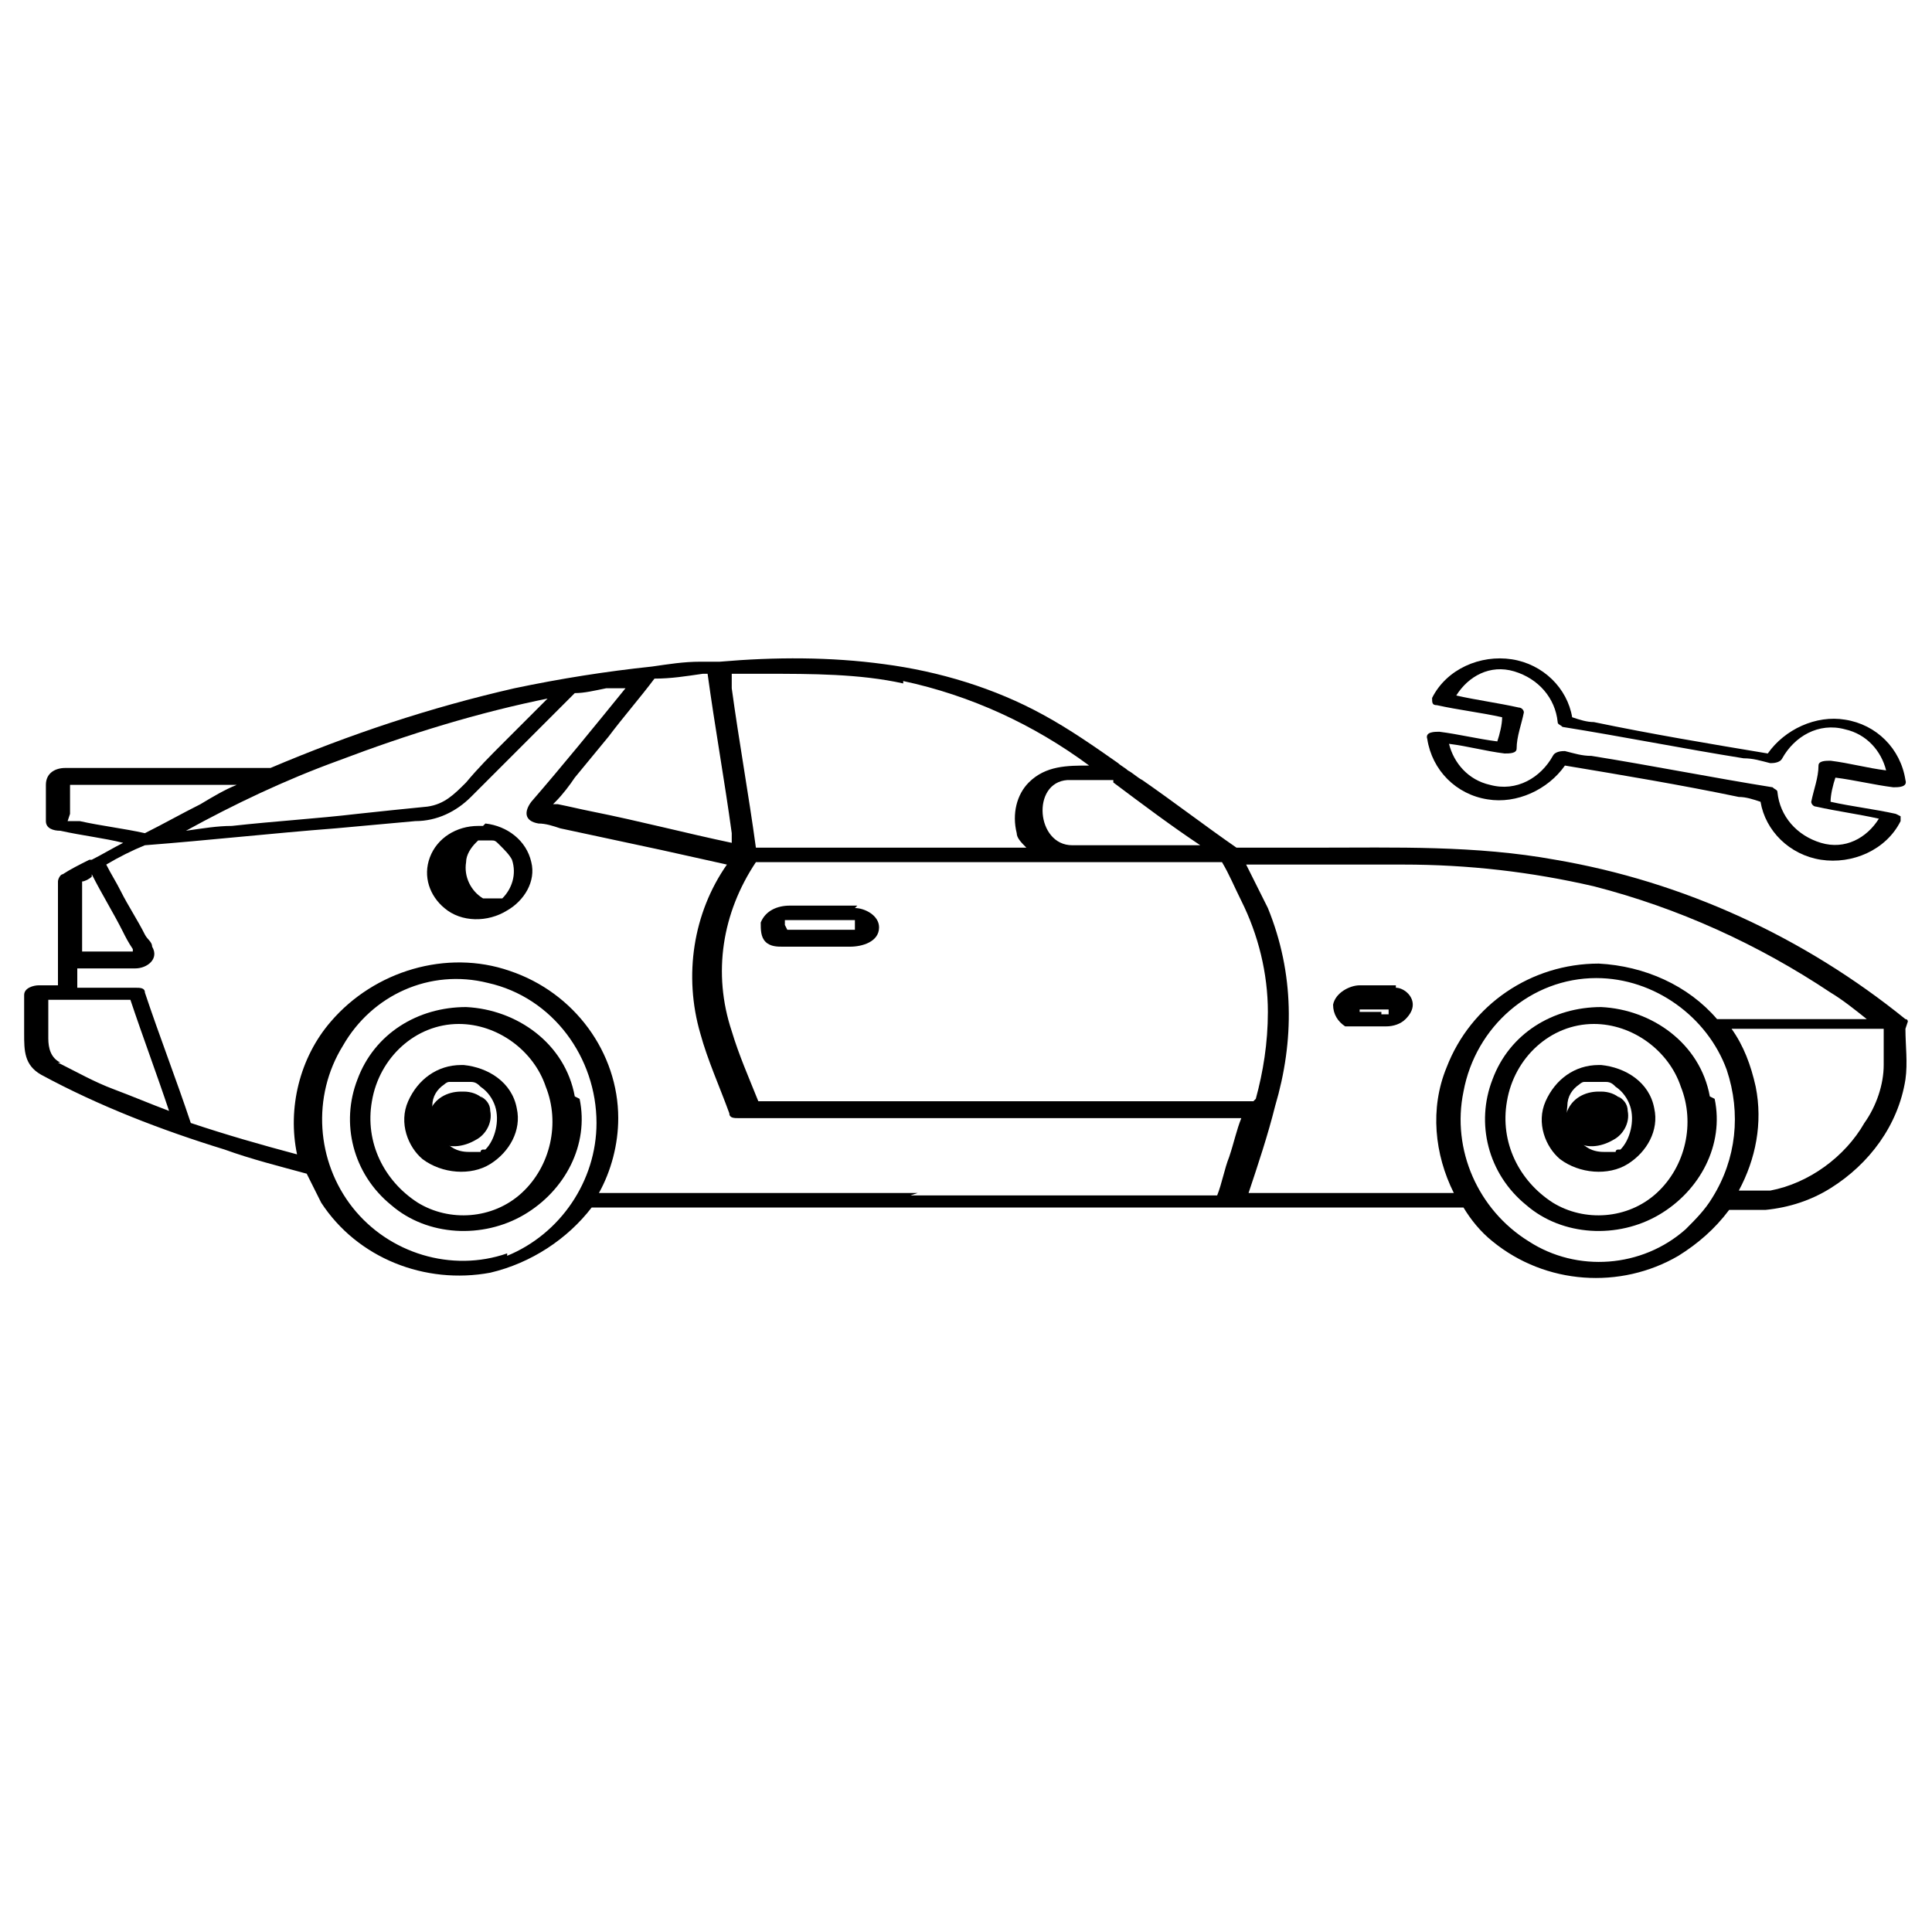 <?xml version="1.0" encoding="UTF-8"?>
<svg id="Laag_1" xmlns="http://www.w3.org/2000/svg" version="1.1" viewBox="0 0 80 80">
  <!-- Generator: Adobe Illustrator 29.2.1, SVG Export Plug-In . SVG Version: 2.1.0 Build 116)  -->
  <defs>
    <style>
      .st0 {
        fill: #fff;
        opacity: 0;
      }
    </style>
  </defs>
  <rect class="st0" width="80" height="80"/>
  <g>
    <path d="M23.8,45.4c-.4-2.2-2.4-3.6-4.5-3.7,0,0,0,0,0,0-2,0-3.8,1.1-4.5,3-.7,1.8-.2,3.9,1.4,5.2,1.5,1.3,3.8,1.4,5.5.4,1.7-1,2.7-2.9,2.3-4.8ZM21.6,49.4c-1.2,1.1-3,1.2-4.3.4-1.4-.9-2.2-2.5-1.9-4.2.3-1.8,1.8-3.2,3.6-3.2,1.6,0,3.1,1.1,3.6,2.6.6,1.5.2,3.3-1,4.4Z"/>
    <path d="M19.2,44.1s0,0,0,0c0,0,0,0-.1,0-1,0-1.8.6-2.2,1.5-.4.9,0,1.9.6,2.4.8.6,2,.7,2.8.2.8-.5,1.3-1.4,1.1-2.3-.2-1.1-1.2-1.7-2.2-1.8ZM20,47.6c0,0-.1,0-.1.1,0,0,0,0,0,0,0,0,0,0,0,0,0,0-.1,0-.2,0,0,0-.2,0-.2,0-.2,0-.5,0-.8-.2-.6-.4-.9-1-.8-1.7,0-.4.2-.7.5-.9,0,0,.1-.1.2-.1,0,0,0,0,.1,0,0,0,0,0,0,0,0,0,0,0,0,0,.2,0,.3,0,.4,0,.1,0,.3,0,.4,0,.2,0,.3.1.4.2.3.2.5.5.6.8.2.6,0,1.4-.4,1.8Z"/>
    <path d="M19.2,46.8s0,0,0,0c0,0,0,0,0,0,0,0,0,0,0,0,0,0,0,0,0,0Z"/>
    <path d="M18.9,45.8s0,0,0,0h0Z"/>
    <path d="M19.1,46.8s0,0,0,0c0,0,0,0,0,0,0,0,0,0,0,0h0s0,0,0,0c0,0,0,0,0,0,0,0,0,0,0,0,0,0,0,0,0,0,0,0,0,0,0,0,0,0,0,0,0,0,0,0,0,0,0,0,0,0,0,0,0,0,0,0,0,0,0,0Z"/>
    <path d="M20,45.5c-.2-.2-.5-.3-.8-.3,0,0,0,0-.1,0-.6,0-1.1.3-1.3.8-.2.4,0,.9.3,1.2.4.4,1.1.3,1.6,0,.4-.2.7-.7.6-1.2,0-.3-.2-.5-.4-.6ZM19.2,45.9s0,0,0,0c0,0,0,0,0,0ZM19.1,45.9s0,0,0,0c0,0,0,0,0,0ZM18.8,46s0,0,0,0c0,0,0,0,0,0ZM19,45.8s0,0,0,0c0,0,0,0,0,0ZM19.2,46.9s0,0,0,0c0,0,0,0,0,0,0,0,0,0,0,0ZM19.2,46.9s0,0,0,0c0,0,0,0,0,0,0,0,0,0,0,0ZM19.2,46.9s0,0,0,0c0,0,0,0,0,0,0,0,0,0,0,0ZM19.4,46.6s0,0,0,0c0,0,0,0,0,0,0,0,0,0,0,0,0,0,0,0,0,0,0,0,0,0,0,0,0,0,0,0,0,0,0,0,0,0,0,0,0,0,0,0,0,0,0,0,0,0,0,0,0,0,0,0,0,0,0,0,0,0,0,0,0,0,0,0,0,0,0,0,0,0,0,0,0,0,0,0,0,0,0,0,0,0,0,0,0,0,0,0,0,0,0,0,0,0,0,0,0,0,0,0,0,0,0,0,0,0,0,0,0,0,0,0,0,0,0,0,0,0,0,0,0,0,0,0,0,0,0,0,0,0,0,0,0,0,0,0,0,0,0,0,0,0,0,0,0,0,0,0,0,0,0,0,0,0,0,0,0,0,0,0,0,0,0,0,0,0,0,0,0,0,0,0,0,0,0,0,0,0,0,0,0,0,0,0,0,0,0,0,0,0,0,0,0,0,0-.1-.1-.2,0,0,0-.2,0-.3,0,0,0-.2,0-.2,0,0,0,0,0,0,0,0,0,0,0,0,0,0,0,0,0,0,0,0,0,0,0,0,0,0,0,0,0,0,0,0,0,0,0,0,0,0,0,0,0,0,0,0,0,0,0,0,0,0,0,0,0,0,0,0,0,0,0,0,0,0,0,0,0,0,0,0,0,0,0,0,0,0,0,0,0,0h0s0,0,0,0c0,0,0,0,0,0,0,0,0,0,0,0,0,0,0,0,0,0h0s0,0,0,0c0,0,0,0,0,0,0,0,0,0,0,0,0,0,0,0,0,0,0,0,0,0,0,0,0,0,0,0,0,0,0,0,0,.1,0,.2,0,0,0,.2,0,.3,0,0,0,.1,0,.2,0,0,0,0,0,0,0,0,0,0,0,0,0,0,0,0,0,0,0,0,0,0,0,0ZM19.1,46.9s0,0,0,0c0,0,0,0,0,0Z"/>
    <path d="M19,45.8s0,0,0,0c0,0,0,0,0,0,0,0,0,0,0,0,0,0,0,0,0,0Z"/>
    <path d="M19.4,46.6s0,0,0,0c0,0,0,0,0,0,0,0,0,0,0,0Z"/>
    <path d="M70.8,45.4c-.4-2.2-2.4-3.6-4.5-3.7,0,0,0,0,0,0-2,0-3.8,1.1-4.5,3-.7,1.8-.2,3.9,1.4,5.2,1.5,1.3,3.8,1.4,5.5.4,1.7-1,2.7-2.9,2.3-4.8ZM68.6,49.4c-1.2,1.1-3,1.2-4.3.4-1.4-.9-2.2-2.5-1.9-4.2.3-1.8,1.8-3.2,3.6-3.2,1.6,0,3.1,1.1,3.6,2.6.6,1.5.2,3.3-1,4.4Z"/>
    <path d="M66.3,44.1s0,0,0,0c0,0,0,0-.1,0-1,0-1.8.6-2.2,1.5-.4.9,0,1.9.6,2.4.8.6,2,.7,2.8.2.8-.5,1.3-1.4,1.1-2.3-.2-1.1-1.2-1.7-2.2-1.8ZM67,47.6c0,0-.1,0-.1.1,0,0,0,0,0,0,0,0,0,0,0,0,0,0-.1,0-.2,0,0,0-.2,0-.2,0-.2,0-.5,0-.8-.2-.6-.4-.9-1-.8-1.7,0-.4.2-.7.5-.9,0,0,.1-.1.2-.1,0,0,0,0,.1,0,0,0,0,0,0,0,0,0,0,0,0,0,.2,0,.3,0,.4,0,.1,0,.3,0,.4,0,.2,0,.3.1.4.2.3.2.5.5.6.8.2.6,0,1.4-.4,1.8Z"/>
    <path d="M66.4,46.6s0,0,0,0c0,0,0,0,0,0,0,0,0,0,0,0Z"/>
    <path d="M66.3,46.8s0,0,0,0c0,0,0,0,0,0,0,0,0,0,0,0,0,0,0,0,0,0Z"/>
    <path d="M67.1,45.5c-.2-.2-.5-.3-.8-.3,0,0,0,0-.1,0-.6,0-1.1.3-1.3.8-.2.4,0,.9.3,1.2.4.4,1.1.3,1.6,0,.4-.2.7-.7.6-1.2,0-.3-.2-.5-.4-.6ZM66.3,45.9s0,0,0,0c0,0,0,0,0,0ZM66.2,45.9s0,0,0,0c0,0,0,0,0,0ZM65.9,46s0,0,0,0c0,0,0,0,0,0ZM66,45.8s0,0,0,0c0,0,0,0,0,0ZM66.3,46.9s0,0,0,0c0,0,0,0,0,0,0,0,0,0,0,0ZM66.2,46.9s0,0,0,0c0,0,0,0,0,0,0,0,0,0,0,0ZM66.3,46.9s0,0,0,0c0,0,0,0,0,0,0,0,0,0,0,0ZM66.4,46.6s0,0,0,0c0,0,0,0,0,0,0,0,0,0,0,0,0,0,0,0,0,0,0,0,0,0,0,0,0,0,0,0,0,0,0,0,0,0,0,0,0,0,0,0,0,0,0,0,0,0,0,0,0,0,0,0,0,0,0,0,0,0,0,0,0,0,0,0,0,0,0,0,0,0,0,0,0,0,0,0,0,0,0,0,0,0,0,0,0,0,0,0,0,0,0,0,0,0,0,0,0,0,0,0,0,0,0,0,0,0,0,0,0,0,0,0,0,0,0,0,0,0,0,0,0,0,0,0,0,0,0,0,0,0,0,0,0,0,0,0,0,0,0,0,0,0,0,0,0,0,0,0,0,0,0,0,0,0,0,0,0,0,0,0,0,0,0,0,0,0,0,0,0,0,0,0,0,0,0,0,0,0,0,0,0,0,0,0,0,0,0,0,0,0,0,0,0,0,0-.1-.1-.2,0,0,0-.2,0-.3,0,0,0-.2,0-.2,0,0,0,0,0,0,0,0,0,0,0,0,0,0,0,0,0,0,0,0,0,0,0,0,0,0,0,0,0,0,0,0,0,0,0,0,0,0,0,0,0,0,0,0,0,0,0,0,0,0,0,0,0,0,0,0,0,0,0,0,0,0,0,0,0,0,0,0,0,0,0,0,0,0,0,0,0,0h0s0,0,0,0c0,0,0,0,0,0,0,0,0,0,0,0,0,0,0,0,0,0h0s0,0,0,0c0,0,0,0,0,0,0,0,0,0,0,0,0,0,0,0,0,0,0,0,0,0,0,0,0,0,0,0,0,0,0,0,0,.1,0,.2,0,0,0,.2,0,.3,0,0,0,.1,0,.2,0,0,0,0,0,0,0,0,0,0,0,0,0,0,0,0,0,0,0,0,0,0,0,0ZM66.2,46.9s0,0,0,0c0,0,0,0,0,0Z"/>
    <path d="M66.2,46.8s0,0,0,0c0,0,0,0,0,0,0,0,0,0,0,0,0,0,0,0,0,0,0,0,0,0,0,0,0,0,0,0,0,0,0,0,0,0,0,0,0,0,0,0,0,0,0,0,0,0,0,0,0,0,0,0,0,0,0,0,0,0,0,0,0,0,0,0,0,0,0,0,0,0,0,0Z"/>
    <path d="M66,45.8s0,0,0,0h0Z"/>
    <path d="M66,45.8s0,0,0,0c0,0,0,0,0,0,0,0,0,0,0,0,0,0,0,0,0,0Z"/>
    <path d="M20,34.2s0,0-.1,0c0,0,0,0-.1,0-.9,0-1.7.5-2,1.3-.3.8,0,1.6.6,2.1.7.6,1.8.6,2.6.1.7-.4,1.2-1.2,1-2-.2-.9-1-1.5-1.9-1.6ZM20.5,37.2s0,0,0,0c0,0,0,0,0,0,0,0,0,0,0,0,0,0,0,0,0,0,0,0,0,0,0,0,0,0-.1,0-.2,0,0,0,0,0,0,0,0,0,0,0-.1,0,0,0,0,0,0,0,0,0,0,0,0,0,0,0,0,0,0,0,0,0,0,0,0,0,0,0,0,0,0,0,0,0,0,0,0,0,0,0,0,0,0,0,0,0-.1,0-.2,0-.5-.3-.8-.9-.7-1.5,0-.3.2-.6.4-.8,0,0,.1-.1.1-.1,0,0,0,0,.1,0,0,0,0,0,0,0,0,0,0,0,0,0,0,0,0,0,.1,0,0,0,0,0,0,0,0,0,0,0,0,0,0,0,0,0,0,0,0,0,0,0,0,0,0,0,0,0,0,0,0,0,.2,0,.3,0,.2,0,.2,0,.4.2.2.2.4.4.5.6.2.6,0,1.2-.4,1.6Z"/>
    <path d="M79,42.3s0,0,0,0,0,0,0,0c0,0,0,0,0,0,0,0,0-.1-.1-.1-4.2-3.4-9.2-5.7-14.5-6.6-3.3-.6-6.6-.5-9.9-.5-1.1,0-2.2,0-3.3,0-1.3-.9-2.6-1.9-3.9-2.8-.2-.1-.4-.3-.6-.4,0,0,0,0,0,0-.1-.1-.3-.2-.4-.3-1-.7-2-1.4-3.1-2-2-1.1-4.3-1.8-6.6-2.1-2.2-.3-4.5-.3-6.8-.1,0,0-.1,0-.2,0-.2,0-.4,0-.6,0-.7,0-1.3.1-2,.2,0,0,0,0,0,0-1.9.2-3.8.5-5.7.9-3.5.8-6.8,1.9-10.1,3.3h-6.3c-.7,0-1.5,0-2.2,0-.4,0-.8.2-.8.7,0,.3,0,.6,0,.8s0,.5,0,.7c0,.3.3.4.6.4.9.2,1.8.3,2.6.5-.4.2-.9.5-1.3.7,0,0,0,0-.1,0-.4.2-.8.4-1.1.6-.1,0-.2.2-.2.3,0,1.1,0,2.2,0,3.3,0,0,0,0,0,0,0,.3,0,.7,0,1h-.8c-.2,0-.6.1-.6.4,0,.5,0,1.1,0,1.6,0,.7,0,1.3.7,1.7,2.4,1.3,5,2.3,7.6,3.1,1.1.4,2.3.7,3.4,1,.2.4.4.8.6,1.2,1.5,2.3,4.3,3.4,7,2.9,1.7-.4,3.2-1.4,4.2-2.7h31.8c1.4,0,2.8,0,4.3,0,.3.5.7,1,1.2,1.4,2.2,1.8,5.3,2,7.7.6.8-.5,1.5-1.1,2.1-1.9.5,0,1,0,1.5,0,1-.1,1.9-.4,2.7-.9,1.6-1,2.8-2.6,3.1-4.5.1-.7,0-1.4,0-2.1,0,0,0,0,0,0ZM51.9,45.6h-20.5c-.4-1-.8-1.9-1.1-2.9-.8-2.4-.4-4.9,1-7h19.3c.3.5.5,1,.8,1.6.7,1.4,1.1,3,1.1,4.6,0,1.3-.2,2.5-.5,3.6ZM46.1,32.4c1.2.9,2.4,1.8,3.6,2.6,0,0,0,0,.1,0h-5.4c-1.5,0-1.7-2.6-.2-2.7.6,0,1.2,0,1.9,0ZM37.4,28.2c2.8.6,5.4,1.8,7.7,3.5,0,0,0,0,0,0-.9,0-1.8,0-2.5.7-.5.5-.7,1.3-.5,2.1,0,.2.2.4.4.6h-11.2c-.3-2.2-.7-4.4-1-6.6,0-.2,0-.4,0-.6.5,0,.9,0,1.4,0,1.9,0,3.9,0,5.7.4ZM29.3,27.9c.3,2.2.7,4.4,1,6.6,0,.1,0,.3,0,.4-1.9-.4-3.8-.9-5.8-1.3-.5-.1-.9-.2-1.4-.3,0,0-.1,0-.2,0,0,0,.1-.1.1-.1.3-.3.6-.7.8-1,.5-.6.9-1.1,1.4-1.7.6-.8,1.3-1.6,1.9-2.4.7,0,1.3-.1,2-.2ZM22.8,28.8c-.7.7-1.3,1.3-2,2-.5.5-1,1-1.5,1.6-.5.5-.9.9-1.6,1-1,.1-2,.2-2.9.3-1.7.2-3.4.3-5.2.5-.6,0-1.2.1-1.9.2,2-1.1,4.1-2.1,6.3-2.9,2.9-1.1,5.8-2,8.8-2.6ZM2.9,33.7s0,0,0,0c0,0,0-.2,0-.2v-.9s0,0,0-.1c.2,0,.3,0,.4,0h6.5c-.5.2-1,.5-1.5.8-.8.4-1.5.8-2.3,1.2-.9-.2-1.8-.3-2.7-.5-.1,0-.4,0-.5,0ZM3.8,36.2c.4.8.9,1.6,1.3,2.4.1.2.2.4.4.7,0,0,0,0,0,.1h-2.1c0-1,0-1.9,0-2.9.1,0,.3-.1.4-.2ZM2.5,44c-.4-.2-.5-.6-.5-1,0-.5,0-1.1,0-1.6h.7c0,0,.1,0,.2,0h2.5c.5,1.5,1.1,3.1,1.6,4.6-.8-.3-1.5-.6-2.3-.9-.8-.3-1.5-.7-2.3-1.1ZM21,51.9c-2.3.8-4.9,0-6.4-1.9-1.5-1.9-1.7-4.6-.4-6.7,1.2-2.1,3.6-3.2,6-2.6,2.7.6,4.5,3.1,4.5,5.8,0,2.4-1.5,4.6-3.7,5.5ZM38,49.4h-9.2c-1.3,0-2.6,0-4,0,.5-.9.8-2,.8-3.1,0-2.7-1.8-5.2-4.5-6.1-2.6-.9-5.6,0-7.4,2.1-1.3,1.5-1.8,3.6-1.4,5.5-1.5-.4-2.9-.8-4.4-1.3-.6-1.8-1.3-3.6-1.9-5.4,0-.2-.2-.2-.4-.2h-2.4c0-.3,0-.5,0-.8.8,0,1.6,0,2.4,0,.5,0,1-.4.7-.9,0-.2-.2-.3-.3-.5-.3-.6-.7-1.2-1-1.8-.2-.4-.4-.7-.6-1.1.5-.3,1.1-.6,1.6-.8,2.6-.2,5.3-.5,7.9-.7,1.1-.1,2.2-.2,3.3-.3.9,0,1.7-.4,2.3-1,.4-.4.8-.8,1.2-1.2,1-1,2.1-2.1,3.1-3.1.4,0,.8-.1,1.3-.2.3,0,.5,0,.8,0-1.3,1.6-2.6,3.2-3.9,4.7-.3.4-.3.8.3.9.3,0,.6.1.9.2,1.4.3,2.8.6,4.2.9.9.2,1.8.4,2.7.6-1.4,2-1.8,4.6-1.1,7,.3,1.1.8,2.2,1.2,3.3,0,.2.2.2.4.2h20.8c-.2.5-.3,1-.5,1.6-.2.5-.3,1.1-.5,1.6h-12.7ZM57.4,49.4h-5.7c.4-1.2.8-2.4,1.1-3.6.8-2.7.8-5.5-.3-8.2-.3-.6-.6-1.2-.9-1.8.3,0,.6,0,.9,0,1.9,0,3.8,0,5.6,0,2.7,0,5.3.3,7.9.9,3.5.9,6.8,2.4,9.8,4.4.5.3,1,.7,1.5,1.1h-6.2c-1.2-1.4-3-2.2-4.9-2.3,0,0,0,0,0,0-2.8,0-5.3,1.7-6.3,4.3-.7,1.7-.5,3.6.3,5.2h-2.8ZM69.8,50.9c-1.8,1.6-4.5,1.8-6.5.5-2.1-1.3-3.2-3.8-2.7-6.2.5-2.7,2.8-4.7,5.5-4.7,2.4,0,4.6,1.6,5.4,3.8.6,1.8.4,3.7-.6,5.3,0,0,0,0,0,0-.3.5-.7.9-1.1,1.3ZM78,44.1c0,.8-.3,1.7-.8,2.4-.8,1.4-2.3,2.5-3.9,2.8-.4,0-.9,0-1.3,0,.7-1.3,1-2.8.7-4.3-.2-.9-.5-1.7-1-2.4h6.3c0,.4,0,.9,0,1.3Z"/>
    <path d="M35.5,37.5c-.3,0-.5,0-.8,0h-2c-.5,0-1,.2-1.2.7,0,.3,0,.6.2.8.2.2.5.2.7.2.6,0,1.2,0,1.8,0h1c.5,0,1.2-.2,1.2-.8,0,0,0,0,0,0,0,0,0,0,0,0,0-.5-.6-.8-1-.8ZM32.5,38.1s0,0,0,0c0,0,0,0,0,0ZM34.6,38.5h-1.8c0,0-.1,0-.2,0,0,0,0,0,0,0,0,0,0,0-.1-.2,0-.1,0-.1,0-.2,0,0,0,0,0,0,0,0,0,0,0,0h2.7c0,0,.1,0,.2,0,0,0,0,0,0,0,0,0,0,.1,0,.2,0,0,0,.1,0,.2,0,0,0,0,0,0h-.8ZM35.5,38.5s0,0,0,0c0,0,0,0,0,0Z"/>
    <path d="M57.8,40.8c-.2,0-.3,0-.5,0-.3,0-.7,0-1,0-.4,0-1,.3-1.1.8,0,.4.2.7.5.9.2,0,.4,0,.6,0h.6c.2,0,.3,0,.5,0,.3,0,.6-.1.8-.3.2-.2.3-.4.3-.6,0-.4-.4-.7-.7-.7ZM57.5,41.9s0,0,0,0c0,0,0,0,0,0,0,0,0,0,0,0ZM57.4,41.4s0,0,0,0c0,0,0,0,0,0,0,0,0,0,0,0ZM56.3,41.4s0,0,0,0c0,0,0,0,0,0,0,0,0,0,0,0ZM56.1,41.4s0,0,0,0c0,0,0,0,0,0ZM56.3,41.9s0,0,0,0c0,0,0,0,0,0ZM56.3,41.9s0,0,0,0c0,0,0,0,0,0,0,0,0,0,0,0ZM57.2,41.9h-.6c-.1,0-.2,0-.3,0,0,0,0,0,0,0,0,0,0,0,0,0,0,0,0,0,0,0,0,0,0,0,0,0,0,0,0,0,0-.1,0,0,0,0,0,0,0,0,0,0,0,0,0,0,0,0,0,0,0,0,0,0,0,0,.3,0,.5,0,.8,0s.3,0,.4,0c0,0,0,0,0,0,0,0,0,0,0,0,0,0,0,.1,0,0,0,0,0,.1,0,.2,0,0,0,0,0,0,0,0,0,0,0,0,0,0,0,0,0,0,0,0-.2,0-.3,0ZM57.6,41.9c0,0,0,0,0,0h0Z"/>
    <path d="M61.6,33.1c1.2.2,2.5-.4,3.2-1.4,2.4.4,4.8.8,7.2,1.3.3,0,.6.1.9.2.2,1.2,1.2,2.2,2.5,2.4,1.3.2,2.7-.4,3.3-1.6,0,0,0-.1,0-.2,0,0,0,0-.2-.1-.9-.2-1.8-.3-2.7-.5,0-.3.1-.7.2-1,.8.1,1.6.3,2.4.4.2,0,.6,0,.5-.3-.2-1.3-1.2-2.3-2.5-2.5-1.2-.2-2.5.4-3.2,1.4-2.4-.4-4.8-.8-7.2-1.3-.3,0-.6-.1-.9-.2-.2-1.2-1.2-2.2-2.5-2.4-1.3-.2-2.7.4-3.3,1.6,0,.2,0,.3.2.3.9.2,1.8.3,2.7.5,0,.3-.1.7-.2,1-.8-.1-1.6-.3-2.4-.4-.2,0-.6,0-.5.3.2,1.3,1.2,2.3,2.5,2.5ZM62.7,27.8c1,.3,1.7,1.1,1.8,2.1,0,.1.1.1.2.2,2.5.4,5,.9,7.5,1.3.4,0,.7.1,1.1.2.1,0,.4,0,.5-.2.5-.9,1.5-1.5,2.6-1.2.9.2,1.5.9,1.7,1.7-.8-.1-1.5-.3-2.3-.4-.2,0-.5,0-.5.2,0,.5-.2,1-.3,1.5,0,.1.1.2.2.2.9.2,1.7.3,2.6.5-.5.8-1.4,1.3-2.4,1-1-.3-1.7-1.1-1.8-2.1,0-.1-.1-.1-.2-.2-2.5-.4-5-.9-7.5-1.3-.4,0-.7-.1-1.1-.2-.1,0-.4,0-.5.2-.5.9-1.5,1.5-2.6,1.2-.9-.2-1.5-.9-1.7-1.7.8.1,1.5.3,2.3.4.2,0,.5,0,.5-.2,0-.5.2-1,.3-1.5,0-.1-.1-.2-.2-.2-.9-.2-1.7-.3-2.6-.5.5-.8,1.4-1.3,2.4-1Z"/>
  </g>
</svg>